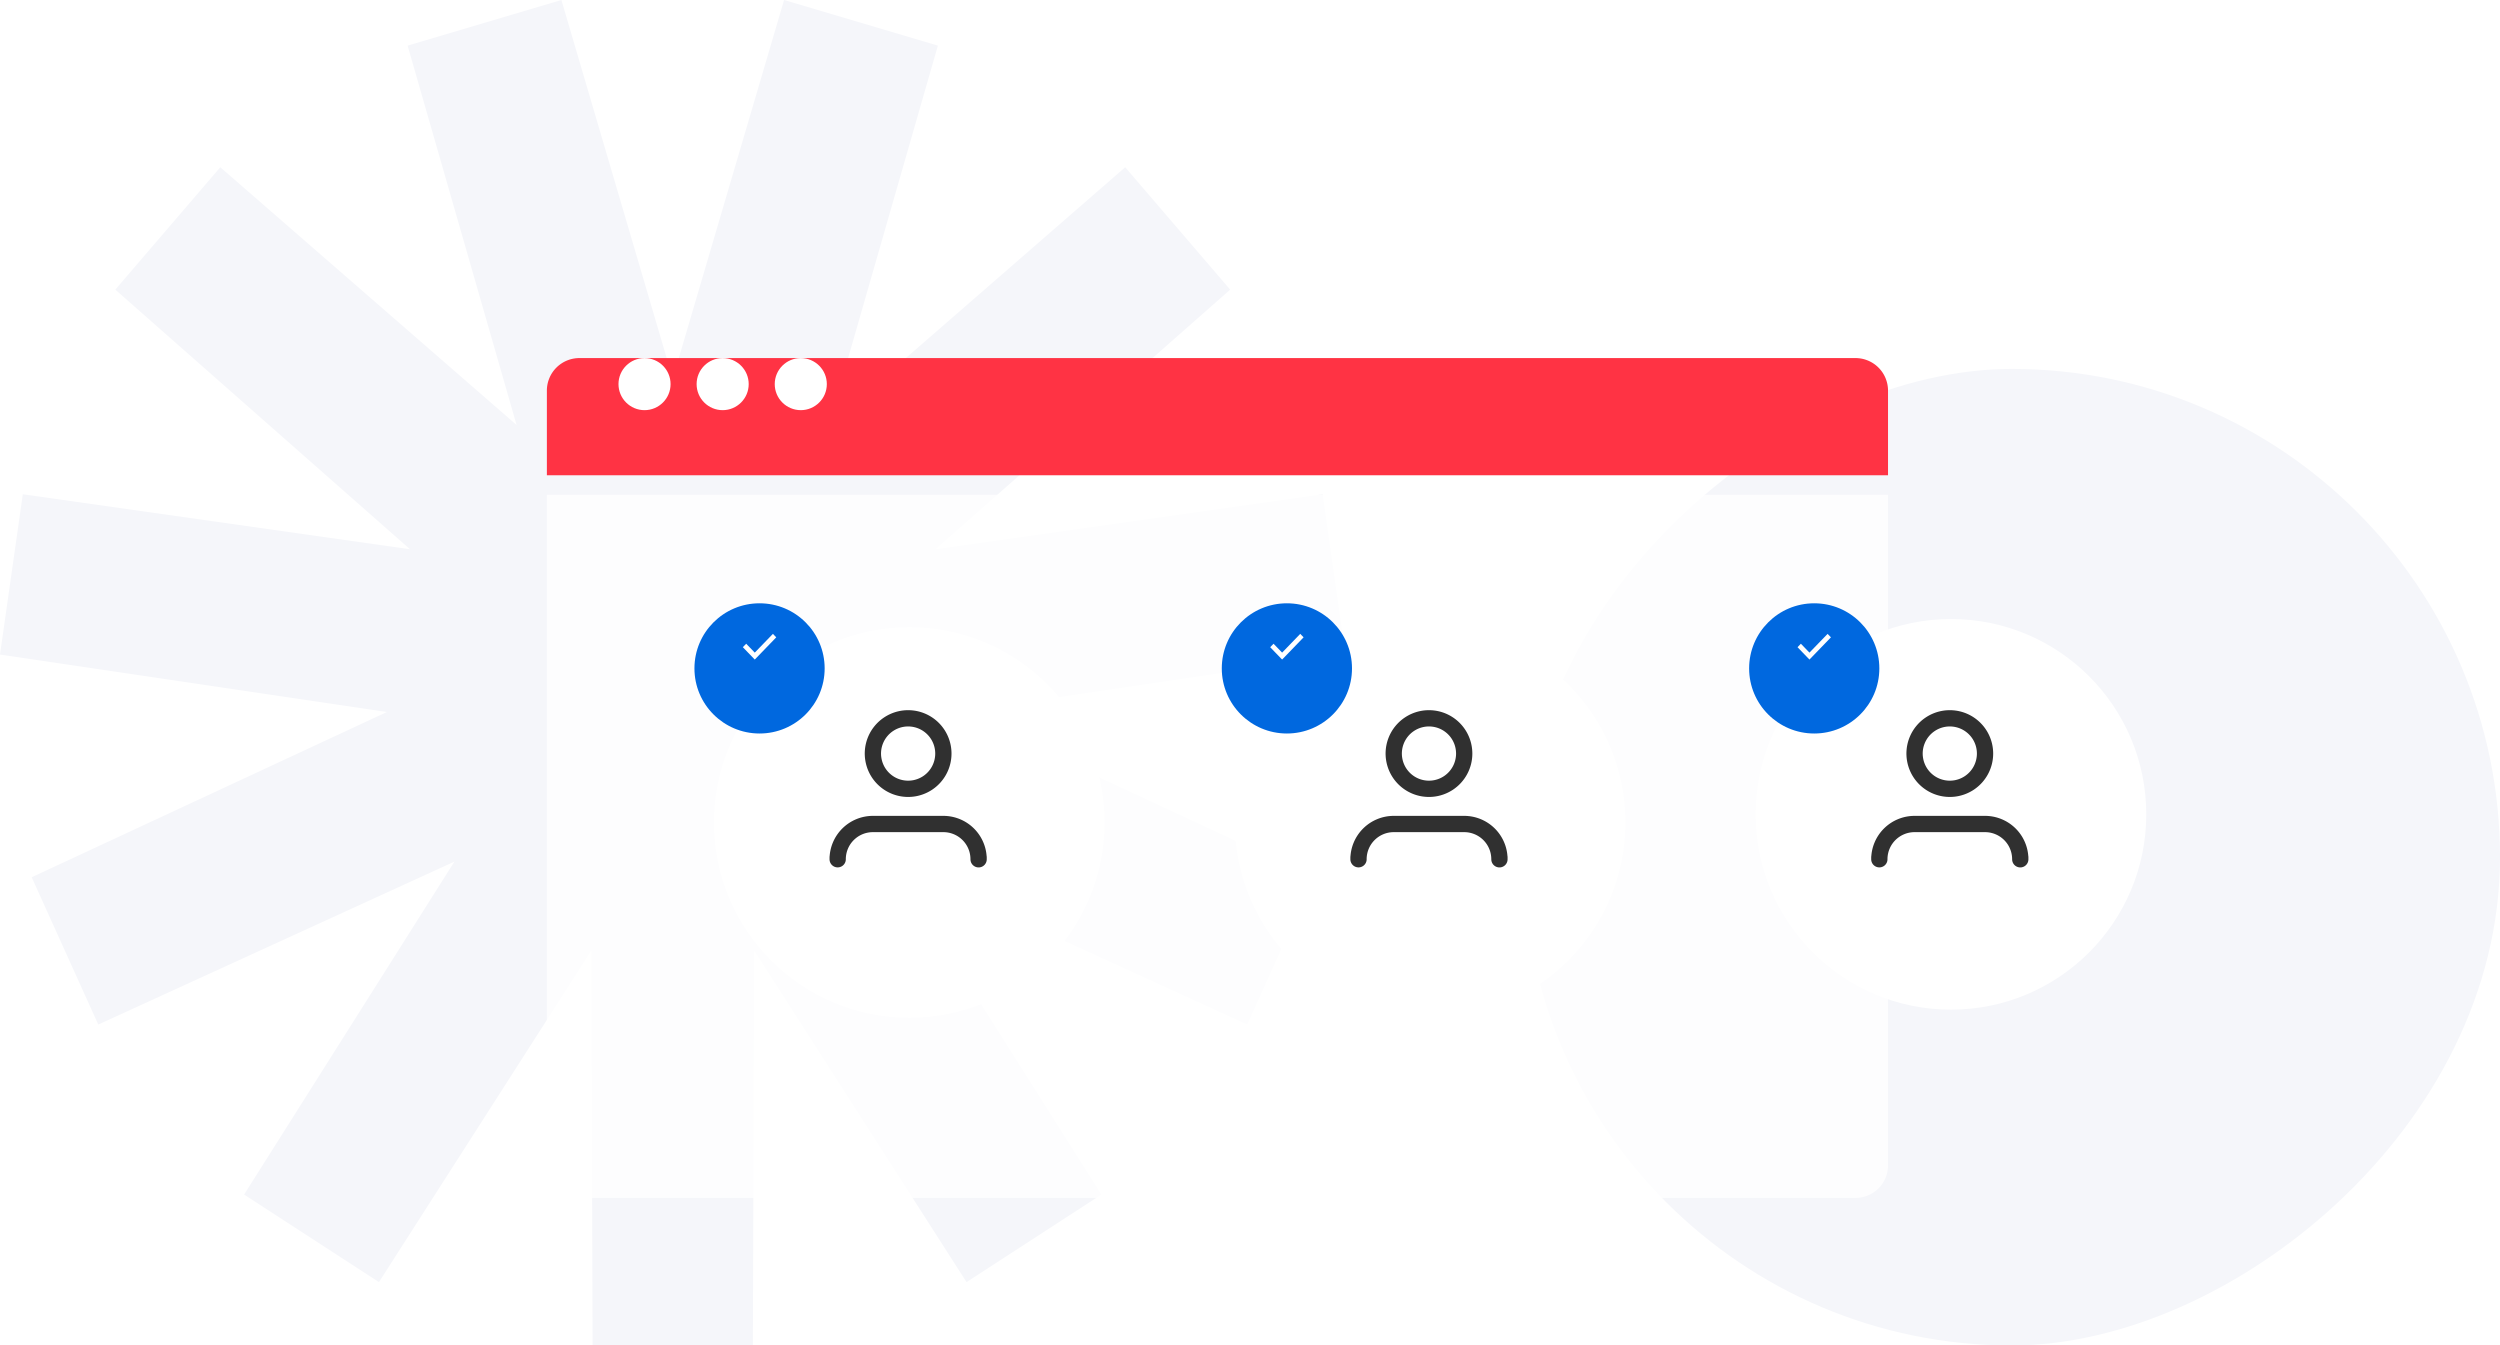 <svg width="576" height="310" fill="none" xmlns="http://www.w3.org/2000/svg"><g clip-path="url(#clip0_2168_25229)"><rect x="351" y="310" width="225" height="225" rx="112.5" transform="rotate(-90 351 310)" fill="#F5F6FA"/><path fill-rule="evenodd" clip-rule="evenodd" d="M94.469 126.55L5.256 113.879 0 150.811l89.133 13.235L7.3 202.115l15.342 33.939 82.066-37.55-48.469 76.722 31.069 20.171 48.943-76.413.282 91.016h36.932l.282-91.016 48.943 76.413 31.069-20.171-48.469-76.722 82.066 37.55 15.342-33.939-81.832-38.069L310 150.811l-5.256-36.932-89.213 12.671 67.901-59.818-24.185-28.198-68.27 59.387 25.11-87.41L180.652 0 155 87.25 129.348 0 93.913 10.512l25.11 87.41-68.27-59.388-24.185 28.198 67.9 59.818z" fill="#F5F6FA"/><g filter="url(#filter0_d_2168_25229)"><path d="M126 82.5a7.5 7.5 0 017.5-7.5h294a7.5 7.5 0 017.5 7.5V102H126V82.5z" fill="#F34"/></g><g opacity=".8" filter="url(#filter1_d_2168_25229)"><path d="M126 106.5h309V261a7.5 7.5 0 01-7.5 7.5h-294a7.5 7.5 0 01-7.5-7.5V106.5z" fill="#fff"/></g><circle cx="148.5" cy="88.5" r="6" fill="#fff"/><circle cx="166.5" cy="88.5" r="6" fill="#fff"/><circle cx="184.5" cy="88.5" r="6" fill="#fff"/><g filter="url(#filter2_d_2168_25229)"><path d="M329.5 227c24.853 0 45-20.147 45-45s-20.147-45-45-45-45 20.147-45 45 20.147 45 45 45z" fill="#fff"/></g><path d="M345.47 197.529v.45a8.114 8.114 0 00-5.01-7.508 8.103 8.103 0 00-3.108-.619h-16.234A8.118 8.118 0 00313 197.97v-.45" fill="#fff"/><path d="M345.47 197.529v.45a8.114 8.114 0 00-5.01-7.508 8.103 8.103 0 00-3.108-.619h-16.234A8.118 8.118 0 00313 197.97v-.45" stroke="#303030" stroke-width="3.75" stroke-linecap="round" stroke-linejoin="round"/><path d="M337.352 173.618a8.117 8.117 0 01-16.08 1.582 8.114 8.114 0 013.454-8.333 8.118 8.118 0 0112.626 6.751z" fill="#fff" stroke="#303030" stroke-width="3.75" stroke-linecap="round" stroke-linejoin="round"/><g filter="url(#filter3_d_2168_25229)"><path d="M449.5 227c24.853 0 45-20.147 45-45s-20.147-45-45-45-45 20.147-45 45 20.147 45 45 45z" fill="#fff"/></g><path d="M465.47 197.529v.45a8.114 8.114 0 00-5.01-7.508 8.103 8.103 0 00-3.108-.619h-16.234A8.118 8.118 0 00433 197.97v-.45" fill="#fff"/><path d="M465.47 197.529v.45a8.114 8.114 0 00-5.01-7.508 8.103 8.103 0 00-3.108-.619h-16.234A8.118 8.118 0 00433 197.97v-.45" stroke="#303030" stroke-width="3.75" stroke-linecap="round" stroke-linejoin="round"/><path d="M457.352 173.618a8.117 8.117 0 01-16.08 1.582 8.114 8.114 0 013.454-8.333 8.118 8.118 0 0112.626 6.751z" fill="#fff" stroke="#303030" stroke-width="3.75" stroke-linecap="round" stroke-linejoin="round"/><g filter="url(#filter4_d_2168_25229)"><path d="M209.5 227c24.853 0 45-20.147 45-45s-20.147-45-45-45-45 20.147-45 45 20.147 45 45 45z" fill="#fff"/></g><path d="M225.47 197.529v.45a8.114 8.114 0 00-5.01-7.508 8.103 8.103 0 00-3.108-.619h-16.234A8.118 8.118 0 00193 197.97v-.45m24.352-23.902a8.117 8.117 0 01-16.08 1.582 8.114 8.114 0 013.454-8.333 8.118 8.118 0 0112.626 6.751z" stroke="#303030" stroke-width="3.75" stroke-linecap="round" stroke-linejoin="round"/><g filter="url(#filter5_d_2168_25229)"><path d="M175 164c8.284 0 15-6.716 15-15 0-8.284-6.716-15-15-15-8.284 0-15 6.716-15 15 0 8.284 6.716 15 15 15z" fill="#0068DF"/></g><path fill-rule="evenodd" clip-rule="evenodd" d="M173.899 151.961l-2.748-2.848.77-.8 1.978 2.049 4.18-4.322.77.799-4.95 5.122z" fill="#fff"/><g filter="url(#filter6_d_2168_25229)"><path d="M296.5 164c8.284 0 15-6.716 15-15 0-8.284-6.716-15-15-15-8.284 0-15 6.716-15 15 0 8.284 6.716 15 15 15z" fill="#0068DF"/></g><path fill-rule="evenodd" clip-rule="evenodd" d="M295.399 151.961l-2.748-2.848.77-.8 1.978 2.049 4.18-4.322.77.799-4.95 5.122z" fill="#fff"/><g filter="url(#filter7_d_2168_25229)"><path d="M418 164c8.284 0 15-6.716 15-15 0-8.284-6.716-15-15-15-8.284 0-15 6.716-15 15 0 8.284 6.716 15 15 15z" fill="#0068DF"/></g><path fill-rule="evenodd" clip-rule="evenodd" d="M416.899 151.961l-2.748-2.848.77-.8 1.978 2.049 4.18-4.322.77.799-4.95 5.122z" fill="#fff"/></g><defs><filter id="filter0_d_2168_25229" x="103.5" y="60" width="354" height="72" filterUnits="userSpaceOnUse" color-interpolation-filters="sRGB"><feFlood flood-opacity="0" result="BackgroundImageFix"/><feColorMatrix in="SourceAlpha" values="0 0 0 0 0 0 0 0 0 0 0 0 0 0 0 0 0 0 127 0" result="hardAlpha"/><feOffset dy="7.5"/><feGaussianBlur stdDeviation="11.25"/><feComposite in2="hardAlpha" operator="out"/><feColorMatrix values="0 0 0 0 0 0 0 0 0 0.157 0 0 0 0 0.294 0 0 0 0.15 0"/><feBlend in2="BackgroundImageFix" result="effect1_dropShadow_2168_25229"/><feBlend in="SourceGraphic" in2="effect1_dropShadow_2168_25229" result="shape"/></filter><filter id="filter1_d_2168_25229" x="103.5" y="91.5" width="354" height="207" filterUnits="userSpaceOnUse" color-interpolation-filters="sRGB"><feFlood flood-opacity="0" result="BackgroundImageFix"/><feColorMatrix in="SourceAlpha" values="0 0 0 0 0 0 0 0 0 0 0 0 0 0 0 0 0 0 127 0" result="hardAlpha"/><feOffset dy="7.5"/><feGaussianBlur stdDeviation="11.25"/><feComposite in2="hardAlpha" operator="out"/><feColorMatrix values="0 0 0 0 0 0 0 0 0 0.157 0 0 0 0 0.294 0 0 0 0.15 0"/><feBlend in2="BackgroundImageFix" result="effect1_dropShadow_2168_25229"/><feBlend in="SourceGraphic" in2="effect1_dropShadow_2168_25229" result="shape"/></filter><filter id="filter2_d_2168_25229" x="262" y="122" width="135" height="135" filterUnits="userSpaceOnUse" color-interpolation-filters="sRGB"><feFlood flood-opacity="0" result="BackgroundImageFix"/><feColorMatrix in="SourceAlpha" values="0 0 0 0 0 0 0 0 0 0 0 0 0 0 0 0 0 0 127 0" result="hardAlpha"/><feOffset dy="7.5"/><feGaussianBlur stdDeviation="11.25"/><feComposite in2="hardAlpha" operator="out"/><feColorMatrix values="0 0 0 0 0 0 0 0 0 0.157 0 0 0 0 0.294 0 0 0 0.15 0"/><feBlend in2="BackgroundImageFix" result="effect1_dropShadow_2168_25229"/><feBlend in="SourceGraphic" in2="effect1_dropShadow_2168_25229" result="shape"/></filter><filter id="filter3_d_2168_25229" x="387.625" y="125.75" width="123.75" height="123.75" filterUnits="userSpaceOnUse" color-interpolation-filters="sRGB"><feFlood flood-opacity="0" result="BackgroundImageFix"/><feColorMatrix in="SourceAlpha" values="0 0 0 0 0 0 0 0 0 0 0 0 0 0 0 0 0 0 127 0" result="hardAlpha"/><feOffset dy="5.625"/><feGaussianBlur stdDeviation="8.438"/><feComposite in2="hardAlpha" operator="out"/><feColorMatrix values="0 0 0 0 0 0 0 0 0 0.157 0 0 0 0 0.294 0 0 0 0.15 0"/><feBlend in2="BackgroundImageFix" result="effect1_dropShadow_2168_25229"/><feBlend in="SourceGraphic" in2="effect1_dropShadow_2168_25229" result="shape"/></filter><filter id="filter4_d_2168_25229" x="142" y="122" width="135" height="135" filterUnits="userSpaceOnUse" color-interpolation-filters="sRGB"><feFlood flood-opacity="0" result="BackgroundImageFix"/><feColorMatrix in="SourceAlpha" values="0 0 0 0 0 0 0 0 0 0 0 0 0 0 0 0 0 0 127 0" result="hardAlpha"/><feOffset dy="7.5"/><feGaussianBlur stdDeviation="11.25"/><feComposite in2="hardAlpha" operator="out"/><feColorMatrix values="0 0 0 0 0 0 0 0 0 0.157 0 0 0 0 0.294 0 0 0 0.15 0"/><feBlend in2="BackgroundImageFix" result="effect1_dropShadow_2168_25229"/><feBlend in="SourceGraphic" in2="effect1_dropShadow_2168_25229" result="shape"/></filter><filter id="filter5_d_2168_25229" x="145" y="124" width="60" height="60" filterUnits="userSpaceOnUse" color-interpolation-filters="sRGB"><feFlood flood-opacity="0" result="BackgroundImageFix"/><feColorMatrix in="SourceAlpha" values="0 0 0 0 0 0 0 0 0 0 0 0 0 0 0 0 0 0 127 0" result="hardAlpha"/><feOffset dy="5"/><feGaussianBlur stdDeviation="7.5"/><feComposite in2="hardAlpha" operator="out"/><feColorMatrix values="0 0 0 0 0 0 0 0 0 0.157 0 0 0 0 0.294 0 0 0 0.15 0"/><feBlend in2="BackgroundImageFix" result="effect1_dropShadow_2168_25229"/><feBlend in="SourceGraphic" in2="effect1_dropShadow_2168_25229" result="shape"/></filter><filter id="filter6_d_2168_25229" x="266.5" y="124" width="60" height="60" filterUnits="userSpaceOnUse" color-interpolation-filters="sRGB"><feFlood flood-opacity="0" result="BackgroundImageFix"/><feColorMatrix in="SourceAlpha" values="0 0 0 0 0 0 0 0 0 0 0 0 0 0 0 0 0 0 127 0" result="hardAlpha"/><feOffset dy="5"/><feGaussianBlur stdDeviation="7.5"/><feComposite in2="hardAlpha" operator="out"/><feColorMatrix values="0 0 0 0 0 0 0 0 0 0.157 0 0 0 0 0.294 0 0 0 0.15 0"/><feBlend in2="BackgroundImageFix" result="effect1_dropShadow_2168_25229"/><feBlend in="SourceGraphic" in2="effect1_dropShadow_2168_25229" result="shape"/></filter><filter id="filter7_d_2168_25229" x="388" y="124" width="60" height="60" filterUnits="userSpaceOnUse" color-interpolation-filters="sRGB"><feFlood flood-opacity="0" result="BackgroundImageFix"/><feColorMatrix in="SourceAlpha" values="0 0 0 0 0 0 0 0 0 0 0 0 0 0 0 0 0 0 127 0" result="hardAlpha"/><feOffset dy="5"/><feGaussianBlur stdDeviation="7.5"/><feComposite in2="hardAlpha" operator="out"/><feColorMatrix values="0 0 0 0 0 0 0 0 0 0.157 0 0 0 0 0.294 0 0 0 0.15 0"/><feBlend in2="BackgroundImageFix" result="effect1_dropShadow_2168_25229"/><feBlend in="SourceGraphic" in2="effect1_dropShadow_2168_25229" result="shape"/></filter><clipPath id="clip0_2168_25229"><path fill="#fff" d="M0 0h576v310H0z"/></clipPath></defs></svg>